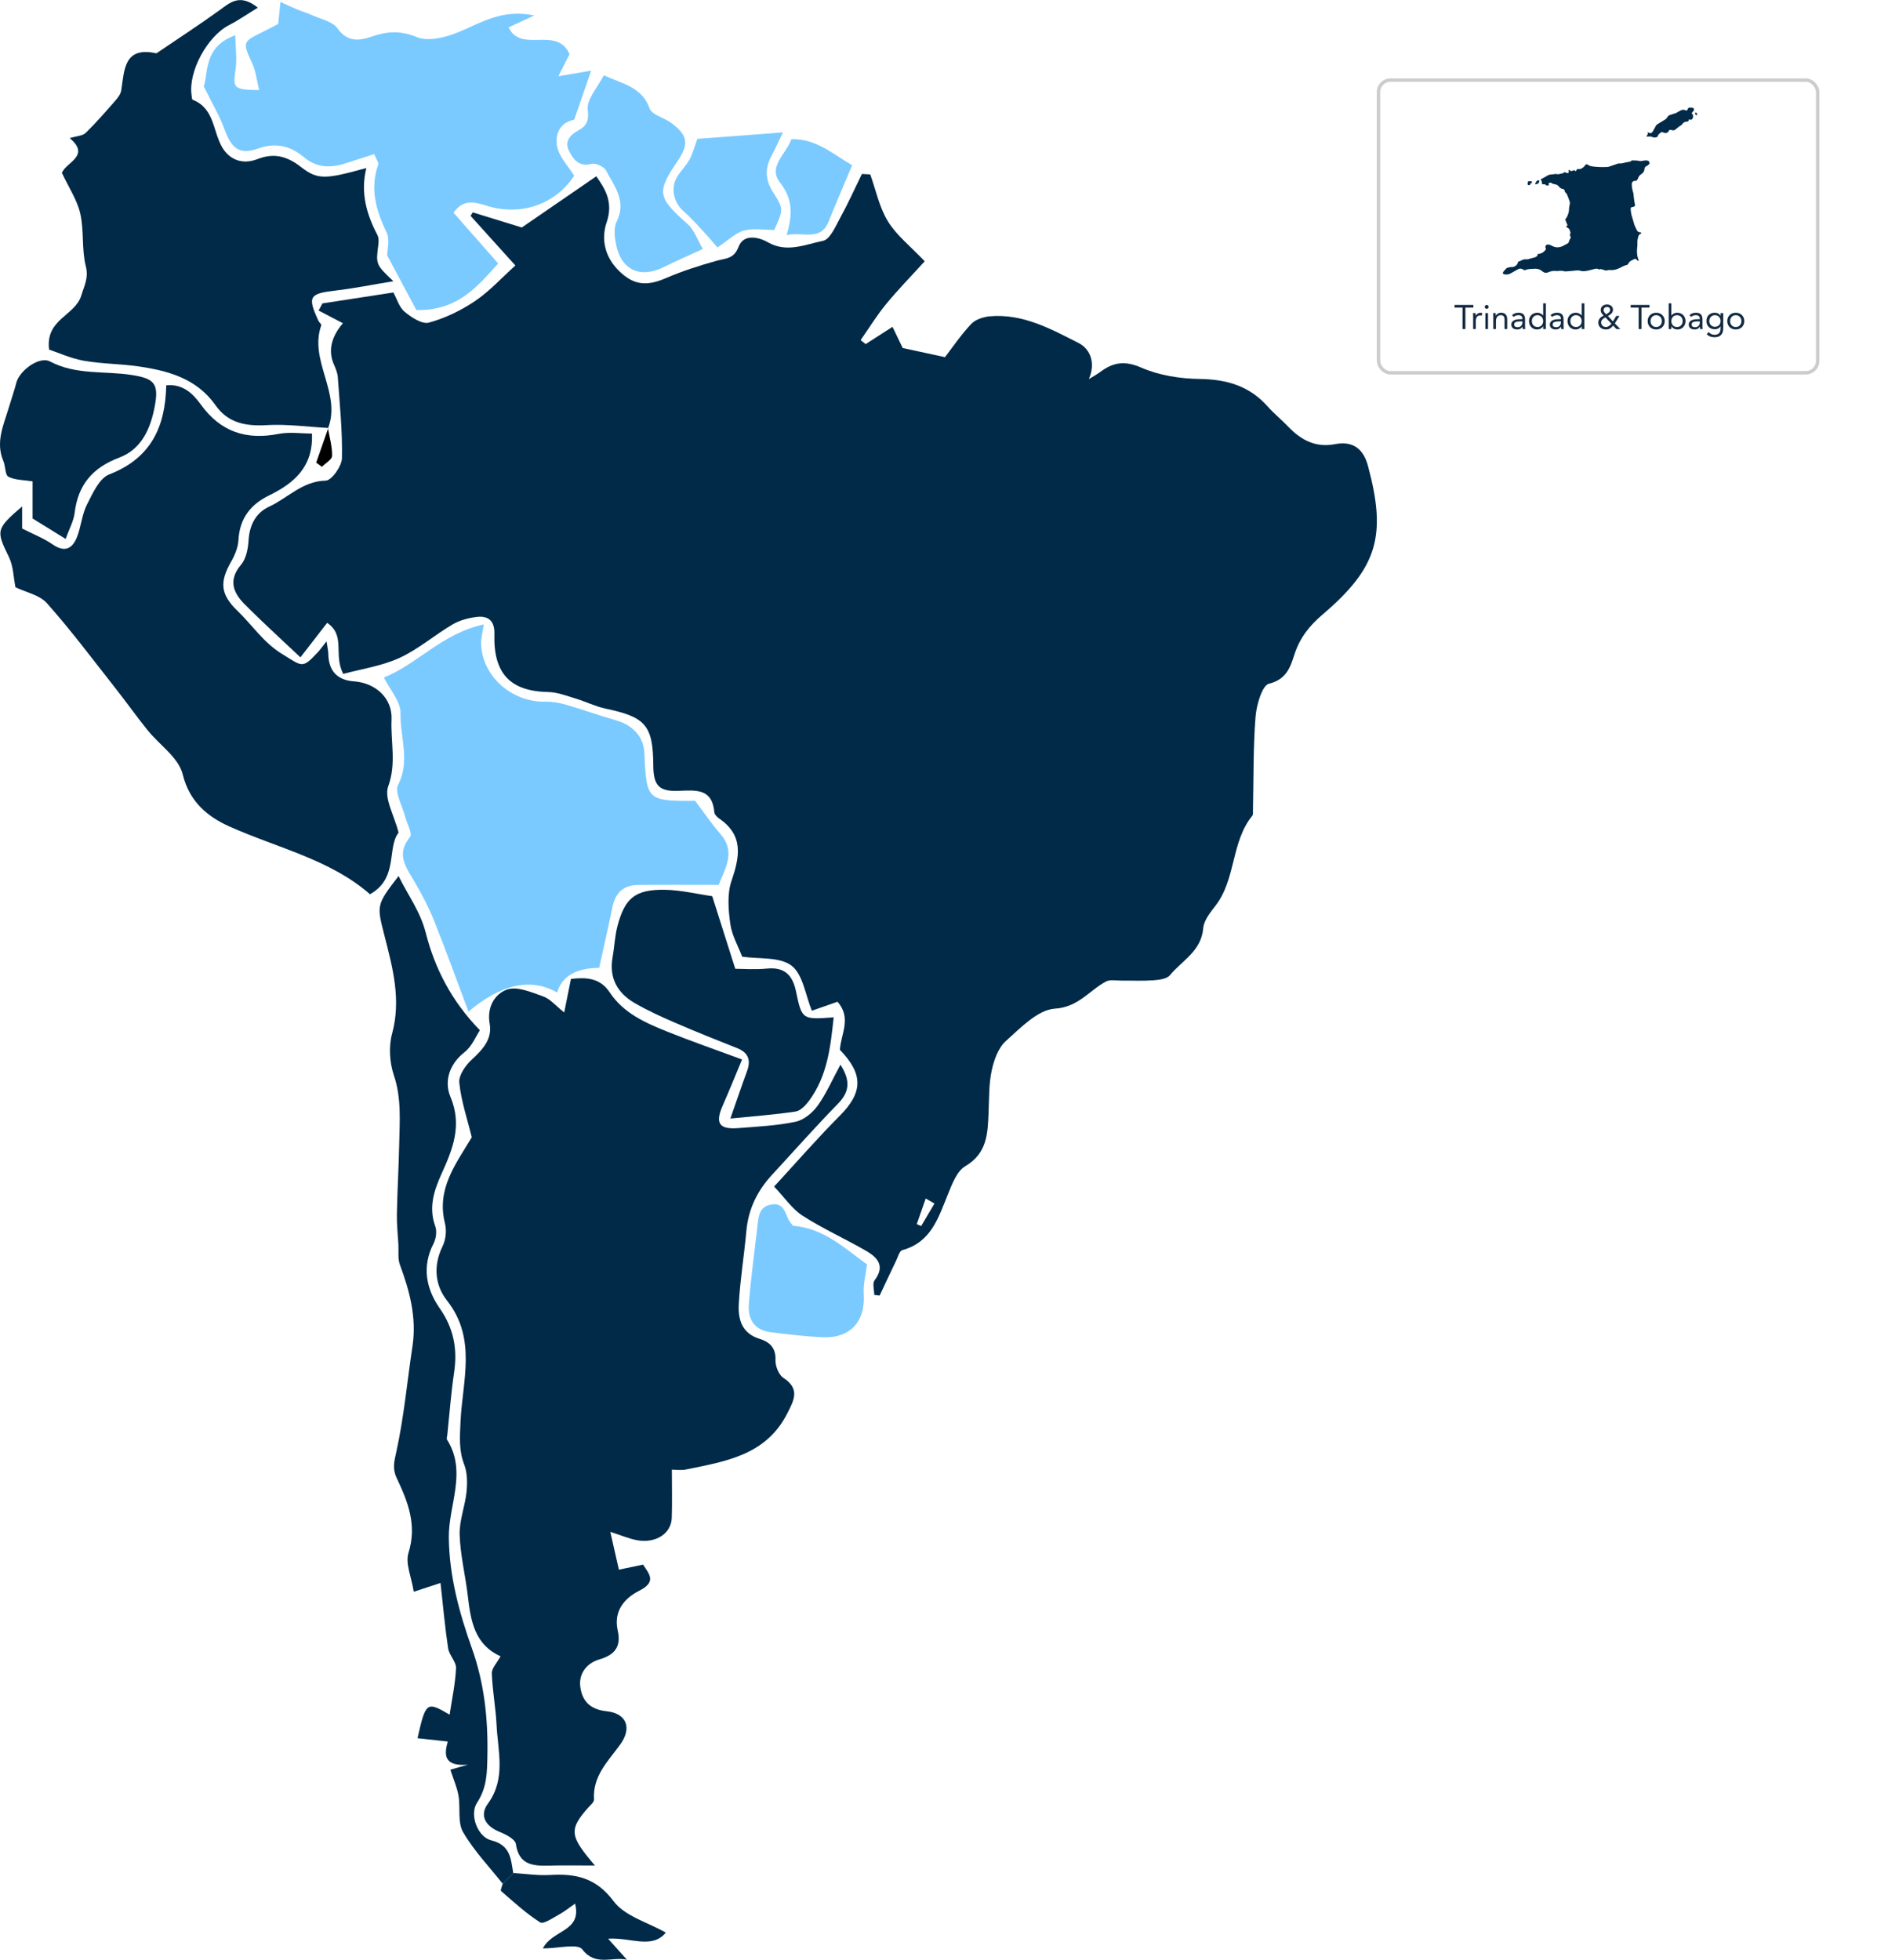 <svg width="554" height="575" viewBox="0 0 554 575" fill="none" xmlns="http://www.w3.org/2000/svg">
<g clip-path="url(#clip0_1240_6155)">
<path d="M100.711 197.719C97.749 191.97 101.513 186.529 96.006 182.737C93.538 185.927 91.147 189.01 88.155 192.864C82.386 187.407 76.894 182.444 71.696 177.188C68.334 173.796 66.976 170.097 70.755 165.658C72.221 163.931 72.776 161.049 72.93 158.629C73.192 154.082 75.028 150.475 78.992 148.64C84.468 146.097 88.726 141.164 95.59 141.01C97.302 140.964 100.279 136.787 100.341 134.459C100.51 126.536 99.677 118.582 99.122 110.659C99.03 109.426 98.52 108.178 98.011 107.022C96.233 103.024 97.101 98.96 100.618 94.829C98.32 93.627 95.914 92.378 93.492 91.114C93.862 90.42 94.248 89.711 94.618 89.018C101.482 87.969 108.331 86.906 115.426 85.811C116.445 87.646 117.123 90.143 118.743 91.484C120.733 93.133 123.879 95.199 125.854 94.659C130.605 93.349 135.294 91.099 139.397 88.324C143.685 85.426 147.249 81.465 151.228 77.889C147.017 73.218 142.544 68.27 138.086 63.337C138.302 62.998 138.502 62.644 138.718 62.305C143.253 63.707 147.804 65.095 153.11 66.744C159.82 62.135 167.193 57.064 174.968 51.73C177.405 55.199 180.089 59.16 178.006 65.249C176.31 70.228 177.513 75.422 181.6 79.445C185.904 83.7 189.729 84.054 195.39 81.603C200.219 79.507 205.293 77.904 210.368 76.486C213.037 75.746 215.351 76.008 216.739 72.37C218.158 68.671 222.354 69.395 225.362 71.106C230.899 74.266 236.313 71.707 241.496 70.659C243.609 70.228 245.229 66.282 246.648 63.707C248.916 59.576 250.844 55.26 252.911 51.037C253.728 51.083 254.546 51.129 255.363 51.176C257.029 55.815 258.017 60.871 260.562 64.971C263.107 69.102 267.194 72.278 271.344 76.655C267.441 80.956 263.554 84.918 260.037 89.187C257.292 92.517 255.024 96.232 252.541 99.777C253.034 100.178 253.512 100.578 254.006 100.964C256.489 99.361 258.973 97.773 261.888 95.892C263.014 98.236 263.971 100.209 264.881 102.104C268.768 102.952 272.454 103.738 277.283 104.787C279.38 102.074 281.91 98.328 284.964 95.06C286.183 93.75 288.497 92.995 290.378 92.81C300.081 91.931 308.364 96.509 316.524 100.656C319.887 102.367 321.584 106.482 319.501 111.23C320.643 110.521 321.846 109.873 322.91 109.087C326.674 106.282 330.067 105.742 334.88 107.854C340.109 110.135 346.248 111.106 352.002 111.183C359.961 111.291 366.625 113.234 371.978 119.261C373.844 121.372 376.081 123.16 378.024 125.195C381.788 129.126 386.045 131.407 391.753 130.313C396.905 129.311 400.051 131.607 401.409 136.694C406.885 157.056 404.309 166.475 388.174 180.224C384.318 183.507 381.51 186.96 379.891 191.831C378.703 195.423 377.685 199.307 372.379 200.586C370.342 201.08 368.692 206.845 368.414 210.328C367.705 219.454 367.859 228.656 367.658 237.827C367.658 238.336 367.72 238.999 367.458 239.338C361.211 247.014 362.707 257.851 356.722 265.65C355.18 267.67 353.251 270.013 353.066 272.325C352.526 279.045 346.85 281.82 343.271 286.136C342.361 287.246 340.063 287.492 338.366 287.616C335.297 287.847 332.196 287.677 329.111 287.708C327.569 287.724 325.764 287.323 324.545 287.97C319.594 290.575 316.524 295.477 309.521 295.939C304.523 296.263 299.51 301.535 295.207 305.373C292.97 307.361 291.674 310.938 291.011 314.02C290.147 317.997 290.255 322.19 290.085 326.29C289.823 332.44 289.761 338.313 283.252 342.151C280.784 343.6 279.38 347.377 278.162 350.367C275.354 357.258 273.241 364.487 264.757 366.784C263.955 366.999 263.508 368.71 262.999 369.774C261.348 373.211 259.729 376.664 258.109 380.117L256.536 379.917C256.536 378.452 255.934 376.556 256.644 375.616C259.852 371.346 257.415 368.88 254.052 366.938C247.928 363.408 241.434 360.495 235.511 356.687C232.457 354.73 230.267 351.415 227.151 348.132C233.521 341.227 239.722 334.074 246.401 327.369C253.204 320.541 253.42 315.207 246.448 308.009C246.725 303.431 249.965 298.699 245.754 293.905C243.239 294.783 240.895 295.616 238.226 296.541C236.344 291.993 235.635 285.905 232.257 283.315C228.77 280.664 222.678 281.419 217.772 280.679C216.615 277.612 214.749 274.421 214.286 271.03C213.716 266.899 213.345 262.275 214.641 258.452C217.094 251.3 218.251 245.072 210.985 240.124C210.384 239.708 209.674 238.968 209.612 238.321C208.98 231.184 204.09 231.847 198.984 232.032C193.293 232.247 191.75 230.367 191.704 224.648C191.611 212.81 189.483 210.375 177.636 207.893C174.674 207.261 171.883 205.843 168.952 204.964C166.283 204.163 163.568 203.084 160.838 203.037C149.747 202.806 144.719 197.627 145.074 185.989C145.182 182.243 143.361 180.625 139.999 180.995C137.546 181.272 134.924 181.951 132.811 183.199C127.52 186.313 122.769 190.475 117.247 193.018C112.079 195.392 106.202 196.24 100.726 197.719H100.711ZM274.197 353.111C273.349 352.618 272.485 352.125 271.637 351.631C270.758 354.128 269.878 356.626 269.015 359.138C269.447 359.338 269.878 359.523 270.295 359.724C271.591 357.52 272.902 355.315 274.197 353.111Z" fill="#002A48"/>
<path d="M138.456 333.751C137.114 328.279 135.309 323.022 134.769 317.627C134.554 315.469 136.621 312.541 138.472 310.845C141.665 307.901 144.487 304.849 143.685 300.363C142.821 295.446 145.212 291.577 148.791 290.328C151.753 289.296 155.964 291.13 159.403 292.348C161.424 293.057 162.998 295.03 165.558 297.049C166.298 293.365 166.885 290.483 167.533 287.215C171.975 286.691 176.078 286.876 178.901 291.145C182.958 297.28 189.344 300.07 195.761 302.66C202.625 305.419 209.612 307.839 217.741 310.845C215.752 315.608 214.008 319.97 212.111 324.255C209.767 329.542 210.954 331.438 216.692 330.976C222.307 330.529 227.984 330.267 233.46 329.111C235.866 328.602 238.411 326.506 239.907 324.425C242.422 320.941 244.165 316.887 246.617 312.371C249.409 316.779 249.517 320.109 245.892 323.824C239.259 330.606 232.966 337.727 226.518 344.71C222.199 349.381 219.577 354.776 219.006 361.188C218.358 368.325 217.186 375.415 216.785 382.552C216.538 387.007 217.587 391.184 222.909 392.818C225.654 393.651 227.721 395.346 227.552 398.999C227.475 400.757 228.493 403.362 229.866 404.256C234.894 407.523 232.935 410.899 230.961 414.784C224.729 426.976 212.867 428.78 201.298 431.138C199.833 431.431 198.259 431.184 197.149 431.184C197.149 436.025 197.272 440.68 197.118 445.335C196.964 449.959 192.398 452.903 186.891 451.886C184.654 451.47 182.495 450.529 179.086 449.435C180.011 453.535 180.767 456.834 181.6 460.533C184.238 459.978 186.351 459.531 188.696 459.054C190.717 462.044 192.583 464.186 187.539 466.73C183.343 468.857 179.95 472.603 181.261 478.398C182.264 482.838 180.675 485.474 175.908 486.846C172.422 487.847 169.692 490.822 170.294 495.031C170.911 499.285 173.348 501.582 178.022 502.075C183.729 502.676 185.642 506.838 181.924 511.925C178.284 516.903 173.872 521.127 174.304 527.971C174.35 528.742 173.224 529.651 172.546 530.406C167.471 536.125 167.363 538.252 171.913 544.11C172.684 545.096 173.502 546.052 174.566 547.331C169.661 547.331 165.25 547.239 160.853 547.362C156.149 547.485 152.246 547.023 151.367 541.011C151.166 539.609 148.436 538.206 146.601 537.466C142.513 535.817 140.6 532.718 143.145 529.219C148.529 521.821 146.092 513.882 145.706 506.067C145.459 501.011 144.487 495.986 144.318 490.93C144.271 489.435 145.829 487.878 146.878 485.936C139.289 482.545 138.117 475.578 137.284 468.333C136.59 462.321 135.078 456.356 134.877 450.329C134.739 446.152 136.466 441.928 136.898 437.689C137.16 435.038 137.145 432.078 136.204 429.658C134.6 425.481 134.939 421.643 135.124 417.219C135.649 405.335 140.014 392.803 131.191 381.612C127.597 377.049 127.072 371.315 129.895 365.581C130.821 363.685 131.083 361.003 130.574 358.968C128.013 348.826 133.674 341.627 138.394 333.735L138.456 333.751Z" fill="#002A48"/>
<path d="M91.533 127.153C91.996 136.91 86.335 141.75 79.008 145.326C73.47 148.024 70.308 152.139 69.969 158.475C69.845 160.617 68.92 162.883 67.824 164.779C64.477 170.652 64.57 174.274 69.598 179.13C73.995 183.353 77.28 188.517 82.802 191.893C88.818 195.577 88.633 196.317 93.322 191.292C93.986 190.583 94.525 189.781 95.821 188.163C96.099 190.074 96.315 190.953 96.33 191.831C96.433 196.856 98.942 199.549 103.858 199.908C110.228 200.371 115.18 204.856 114.887 211.114C114.593 217.588 116.367 223.97 113.915 230.706C112.65 234.174 115.673 239.199 116.954 244.286C113.452 248.802 117 257.666 108.562 262.367C96.947 252.178 81.46 248.818 67.315 242.483C61.176 239.739 55.592 235.392 53.618 227.192C52.43 222.29 46.738 218.529 43.221 214.136C39.889 209.974 36.804 205.627 33.504 201.45C27.025 193.218 20.732 184.802 13.775 176.987C11.615 174.552 7.605 173.781 4.535 172.301C3.949 169.388 3.918 166.105 2.622 163.438C-1.172 155.669 -1.249 155.238 6.494 148.579V155.068C9.795 156.748 12.818 157.904 15.41 159.708C19.004 162.205 21.256 160.987 22.613 157.519C23.817 154.436 24.048 150.922 25.529 148.008C27.195 144.74 29.138 140.317 32.053 139.191C44.209 134.475 48.528 125.365 48.774 113.064C53.602 112.54 56.626 115.499 58.909 118.659C64.739 126.752 72.267 129.172 81.831 127.291C84.977 126.675 88.355 127.199 91.564 127.199L91.533 127.153Z" fill="#002A48"/>
<path d="M96.345 125.565C90.283 125.241 84.206 124.378 78.175 124.733C72.051 125.087 66.899 124.085 63.258 118.921C57.721 111.045 49.391 108.779 40.63 107.499C35.308 106.729 29.848 106.775 24.572 105.835C20.747 105.156 17.106 103.461 14.407 102.567C13.266 93.58 22.058 92.686 23.863 86.675C24.726 83.792 26.053 81.557 25.174 78.104C23.924 73.141 24.696 67.669 23.554 62.659C22.644 58.667 20.176 55.014 18.171 50.744C19.189 47.676 26.763 45.781 20.454 40.524C22.459 39.908 24.217 39.877 25.128 38.998C28.182 36.039 30.989 32.786 33.796 29.58C34.583 28.686 35.431 27.592 35.586 26.482C36.496 20.393 36.419 13.549 45.89 15.646C52.075 11.453 58.338 7.383 64.385 3.021C67.531 0.755 70.323 -2.004 75.66 2.25C72.39 4.239 69.891 5.996 67.207 7.368C60.868 10.62 55.237 20.933 56.209 27.854C56.286 28.347 56.286 29.179 56.564 29.287C62.796 31.738 62.456 38.166 65.001 42.867C67.207 46.952 71.187 48.386 75.568 46.675C80.457 44.763 84.267 45.858 88.324 49.002C93.291 52.856 95.512 52.594 107.498 49.295C105.724 56.493 107.544 62.86 110.737 68.948C111.154 69.734 111.138 70.86 111.015 71.8C110.274 77.58 110.243 77.58 115.426 82.513C109.102 83.546 103.827 84.624 98.505 85.241C90.731 86.135 90.144 87.014 93.461 94.166C93.677 94.628 94.371 95.137 94.278 95.415C90.561 105.804 100.263 115.299 96.253 125.673L96.361 125.58L96.345 125.565Z" fill="#002A48"/>
<path d="M163.46 291.192C155.768 286.804 147.105 288.674 137.469 296.802C134.029 287.646 130.882 278.876 127.412 270.228C125.823 266.251 123.802 262.398 121.627 258.683C119.159 254.459 116.121 250.683 120.301 245.581C121.103 244.61 119.391 241.604 118.866 239.538C118.08 236.409 115.704 232.448 116.815 230.274C120.47 223.153 117.339 216.17 117.524 209.218C117.601 205.904 114.501 202.498 112.65 198.767C122.306 194.991 129.756 185.804 141.973 183.199C141.603 185.65 141.125 187.222 141.171 188.779C141.418 198.382 150.118 206.105 160.128 205.873C162.118 205.827 164.185 206.213 166.098 206.767C170.988 208.186 175.785 209.927 180.69 211.315C185.688 212.717 188.866 216.17 189.082 220.902C189.683 234.837 189.914 235.053 203.982 234.96C206.543 238.351 208.764 241.665 211.371 244.656C215.968 249.912 212.867 254.583 210.877 259.623C202.779 259.623 194.943 259.561 187.107 259.654C182.911 259.7 180.551 262.012 179.718 266.097C178.484 272.062 177.127 277.997 175.816 283.962C168.967 284.034 164.854 286.454 163.476 291.222L163.46 291.192Z" fill="#7ACAFF"/>
<path d="M69.043 10.358C69.105 14.058 69.567 17.202 69.135 20.224C68.302 25.958 68.426 26.297 76.046 26.436C75.352 23.645 75.09 20.979 74.041 18.667C71.125 12.27 71.002 12.347 77.542 9.141C79.146 8.355 80.72 7.507 81.63 7.029C81.892 4.516 82.093 2.543 82.293 0.57C83.867 1.279 85.424 2.035 87.013 2.697C88.556 3.345 90.175 3.807 91.703 4.501C94.217 5.657 97.564 6.289 98.983 8.277C101.929 12.393 105.307 12.023 109.087 10.728C113.575 9.187 117.478 8.894 122.321 10.898C125.684 12.285 130.836 10.96 134.6 9.403C141.186 6.69 147.233 2.574 156.797 4.532C153.264 6.166 151.244 7.106 149.238 8.031C152.925 15.8 163.383 7.43 167.131 15.892C166.237 17.649 165.219 19.653 163.846 22.366C167.409 21.765 170.51 21.241 173.471 20.732C171.821 25.48 170.263 29.981 168.705 34.482C168.628 34.713 168.551 35.114 168.396 35.145C163.969 36.054 162.828 39.754 163.491 43.052C164.093 46.058 166.684 48.648 168.489 51.561C162.997 59.9 152.863 63.615 142.497 60.27C138.657 59.037 135.726 58.698 133.073 62.397C137.592 67.53 141.88 72.401 146.184 77.303C140.261 83.792 134.523 91.222 122.167 90.96C119.992 86.89 116.938 81.187 113.606 74.929C113.606 73.31 114.47 70.289 113.452 68.193C110.305 61.719 108.5 55.337 110.984 48.247C111.169 47.707 110.475 46.875 109.796 45.21C107.004 46.104 104.212 46.998 101.42 47.908C97.024 49.341 92.936 49.279 89.142 46.089C85.162 42.759 80.874 41.727 75.568 43.623C70.231 45.518 67.871 43.484 65.881 37.965C64.508 34.143 62.379 30.597 59.788 25.326C61.191 21.565 59.541 13.796 69.028 10.343L69.043 10.358Z" fill="#7ACAFF"/>
<path d="M147.495 552.665C143.546 547.671 139.042 542.985 135.88 537.528C134.23 534.661 135.155 530.406 134.538 526.83C134.122 524.41 133.073 522.083 132.147 519.216C133.042 518.954 134.415 518.568 137.284 517.751C130.589 518.275 130.111 515.239 131.407 510.954C128.291 510.615 125.391 510.291 122.506 509.983C124.944 499.285 125.19 499.115 131.931 503.077C132.594 498.684 133.597 494.09 133.813 489.466C133.906 487.555 131.808 485.643 131.499 483.624C130.558 477.428 130.018 471.185 129.263 464.433C126.841 465.235 124.82 465.898 121.411 467.007C120.748 462.738 118.882 458.715 119.869 455.585C122.429 447.416 119.668 440.541 116.383 433.605C115.087 430.861 115.673 428.811 116.306 425.897C118.542 415.709 119.483 405.242 121.041 394.899C122.29 386.545 120.208 378.776 117.339 371.053C116.676 369.281 117.015 367.138 116.907 365.165C116.737 362.19 116.398 359.215 116.46 356.256C116.583 349.396 117 342.537 117.138 335.678C117.277 328.895 117.833 322.19 115.565 315.454C114.316 311.724 114.023 307.069 115.041 303.307C117.771 293.319 115.241 283.993 112.835 274.591C110.521 265.527 110.382 265.573 116.953 257.018C119.761 262.783 123.309 267.315 124.959 273.789C127.55 283.932 132.394 293.643 140.816 302.259C139.69 303.939 138.502 306.991 136.297 308.718C131.7 312.309 130.327 317.427 132.163 321.774C135.695 330.144 132.857 337.111 129.617 344.279C127.334 349.319 125.699 354.236 127.736 359.847C128.26 361.296 127.936 363.47 127.196 364.903C123.71 371.67 125.098 378.221 129.016 383.832C133.181 389.782 134.26 395.824 133.242 402.73C132.348 408.757 131.9 414.845 131.268 420.903C131.222 421.412 130.975 422.075 131.191 422.414C137.145 431.878 131.561 441.62 131.7 451.192C131.854 462.553 134.754 473.142 138.471 483.609C142.066 493.72 143.207 503.986 143.022 514.746C142.929 519.971 142.96 524.364 139.968 528.927C137.716 532.364 140.076 538.931 144.163 539.948C149.886 541.382 149.871 545.451 150.611 549.566C149.562 550.615 148.513 551.647 147.464 552.696L147.495 552.665Z" fill="#002A48"/>
<path d="M215.721 284.24C218.05 284.24 221.582 284.517 225.038 284.178C230.22 283.654 232.58 286.12 233.568 290.853C235.311 299.176 235.372 299.161 244.627 298.483C243.702 307.176 242.776 315.685 237.424 322.93C236.421 324.286 234.894 325.905 233.429 326.121C227.197 327.061 220.904 327.508 214.317 328.171C216.029 323.284 217.556 318.737 219.207 314.252C220.395 311.015 219.592 308.826 216.291 307.515C210.337 305.157 204.383 302.783 198.491 300.24C194.341 298.452 190.208 296.587 186.305 294.336C181.215 291.408 178.67 286.984 179.749 280.88C180.289 277.858 180.397 274.729 181.168 271.77C183.328 263.492 186.367 260.949 194.989 261.057C199.756 261.118 204.507 262.305 208.995 262.937C211.217 269.966 213.16 276.07 215.752 284.24H215.721Z" fill="#002A48"/>
<path d="M19.235 158.105C15.656 155.885 12.911 154.189 9.564 152.124V141.226C6.988 140.81 4.442 140.887 2.468 139.869C1.465 139.345 1.635 136.787 0.987 135.276C-1.388 129.681 1.08 124.64 2.622 119.476C3.332 117.087 4.165 114.713 4.797 112.293C5.723 108.686 11.569 104.401 14.669 106.051C22.336 110.104 30.696 108.763 38.702 110.027C45.227 111.045 46.661 112.509 45.427 119.122C44.209 125.642 41.617 131.762 35.031 134.243C27.195 137.187 22.891 142.212 21.904 150.475C21.611 152.895 20.299 155.191 19.266 158.12L19.235 158.105Z" fill="#002A48"/>
<path d="M206.234 73.048C201.653 75.16 198.167 76.671 194.758 78.366C187.878 81.788 182.248 79.245 180.767 71.707C180.335 69.534 180.042 66.805 180.952 64.971C183.929 58.99 180.258 54.628 177.836 50.035C177.235 48.894 174.798 47.753 173.595 48.077C169.846 49.079 168.196 46.69 166.977 44.285C165.604 41.588 167.131 39.661 169.754 38.227C172.006 37.01 172.885 35.53 172.468 32.169C172.098 29.164 175.338 25.711 177.158 22.104C182.834 24.647 188.326 25.495 190.624 31.83C191.287 33.68 194.712 34.466 196.732 35.915C201.869 39.63 202.285 42.158 198.753 47.368C192.598 56.432 192.984 57.973 201.761 65.727C203.72 67.453 204.63 70.335 206.234 73.048Z" fill="#7ACAFF"/>
<path d="M232.719 359.631C241.758 360.356 247.851 366.244 254.407 370.976C254.021 374.121 253.25 376.864 253.435 379.547C254.006 387.793 249.456 392.787 241.064 392.34C236.051 392.078 231.038 391.477 226.056 390.845C221.351 390.259 219.407 387.007 219.731 382.722C220.317 375.092 221.351 367.508 222.246 359.909C222.57 357.134 222.6 354.036 226.318 353.388C230.406 352.679 230.313 356.518 231.855 358.598C232.149 358.999 232.488 359.354 232.735 359.647L232.719 359.631Z" fill="#7ACAFF"/>
<path d="M229.742 38.844C228.123 42.173 227.32 43.992 226.379 45.734C224.374 49.449 224.559 52.871 226.888 56.493C230.02 61.38 229.866 61.488 227.197 67.468C224.205 67.468 221.073 66.898 218.297 67.638C215.86 68.285 213.823 70.412 210.507 72.617C209.905 71.923 208.594 70.305 207.175 68.763C205.046 66.466 202.98 64.062 200.619 62.012C197.642 59.438 196.655 55.075 198.784 51.73C199.864 50.035 201.36 48.57 202.316 46.813C203.273 45.056 203.782 43.052 204.63 40.74C212.435 40.154 220.271 39.569 229.742 38.844Z" fill="#7ACAFF"/>
<path d="M147.495 552.665C148.544 551.617 149.593 550.584 150.642 549.536C154.236 549.751 157.846 550.322 161.409 550.106C168.952 549.659 174.906 550.908 180.058 557.813C183.328 562.191 190.069 563.994 195.375 567.015C191.303 571.963 185.086 568.372 178.438 568.804C180.783 571.439 182.356 573.197 183.945 574.954C179.503 574.014 174.705 576.989 170.864 571.933C169.507 570.145 163.831 571.655 159.296 571.655C162.103 566.091 170.803 566.83 168.751 558.507C167.348 559.478 165.759 560.773 163.985 561.744C162.196 562.73 159.465 564.626 158.493 564.01C154.375 561.389 150.735 558.029 147.033 554.823C146.77 554.592 147.326 553.42 147.495 552.68V552.665Z" fill="#002A48"/>
<path d="M230.822 68.964C232.642 62.798 232.596 58.297 228.894 53.58C225.223 48.894 230.637 45.272 232.226 40.832C239.522 40.663 244.458 45.256 250.042 48.478C247.62 54.274 245.306 59.592 243.162 64.956C240.787 70.875 235.866 67.962 230.822 68.948V68.964Z" fill="#7ACAFF"/>
<path d="M96.237 125.657C96.7 128.355 97.502 131.068 97.441 133.75C97.425 134.829 95.513 135.877 94.464 136.956C93.908 136.555 93.338 136.139 92.782 135.738C93.97 132.347 95.158 128.956 96.33 125.565L96.222 125.657H96.237Z" fill="black"/>
</g>
<g filter="url(#filter0_d_1240_6155)">
<rect x="404" y="19" width="129.864" height="86.874" rx="4" fill="white"/>
<rect x="404.5" y="19.5" width="128.864" height="85.874" rx="3.5" stroke="black" stroke-opacity="0.2"/>
</g>
<path d="M432.332 90.248H429.992V96.548H429.152V90.248H426.812V89.468H432.332V90.248ZM432.266 92.978C432.266 92.765 432.26 92.565 432.246 92.378C432.233 92.192 432.226 92.022 432.226 91.868H432.966C432.966 91.995 432.97 92.122 432.976 92.248C432.983 92.375 432.986 92.505 432.986 92.638H433.006C433.06 92.525 433.133 92.415 433.226 92.308C433.326 92.202 433.443 92.108 433.576 92.028C433.71 91.942 433.86 91.875 434.026 91.828C434.193 91.775 434.373 91.748 434.566 91.748C434.62 91.748 434.673 91.752 434.726 91.758C434.78 91.765 434.833 91.778 434.886 91.798L434.836 92.588C434.703 92.548 434.563 92.528 434.416 92.528C433.936 92.528 433.586 92.685 433.366 92.998C433.153 93.305 433.046 93.728 433.046 94.268V96.548H432.266V92.978ZM435.852 91.868H436.632V96.548H435.852V91.868ZM435.672 90.038C435.672 89.885 435.725 89.752 435.832 89.638C435.945 89.525 436.082 89.468 436.242 89.468C436.402 89.468 436.535 89.525 436.642 89.638C436.755 89.752 436.812 89.885 436.812 90.038C436.812 90.205 436.759 90.342 436.652 90.448C436.545 90.555 436.409 90.608 436.242 90.608C436.075 90.608 435.939 90.555 435.832 90.448C435.725 90.342 435.672 90.205 435.672 90.038ZM438.184 92.978C438.184 92.765 438.178 92.565 438.164 92.378C438.151 92.192 438.144 92.022 438.144 91.868H438.884C438.884 91.995 438.888 92.122 438.894 92.248C438.901 92.375 438.904 92.505 438.904 92.638H438.924C438.978 92.525 439.051 92.415 439.144 92.308C439.244 92.202 439.361 92.108 439.494 92.028C439.628 91.942 439.778 91.875 439.944 91.828C440.111 91.775 440.291 91.748 440.484 91.748C440.791 91.748 441.054 91.795 441.274 91.888C441.501 91.982 441.688 92.112 441.834 92.278C441.981 92.445 442.088 92.648 442.154 92.888C442.228 93.122 442.264 93.378 442.264 93.658V96.548H441.484V93.738C441.484 93.345 441.398 93.035 441.224 92.808C441.051 92.582 440.781 92.468 440.414 92.468C440.161 92.468 439.941 92.512 439.754 92.598C439.574 92.685 439.424 92.808 439.304 92.968C439.191 93.128 439.104 93.318 439.044 93.538C438.991 93.758 438.964 94.002 438.964 94.268V96.548H438.184V92.978ZM443.681 92.468C443.921 92.222 444.204 92.042 444.531 91.928C444.864 91.808 445.201 91.748 445.541 91.748C446.234 91.748 446.734 91.912 447.041 92.238C447.348 92.565 447.501 93.062 447.501 93.728V95.738C447.501 95.872 447.508 96.012 447.521 96.158C447.534 96.298 447.551 96.428 447.571 96.548H446.821C446.794 96.442 446.778 96.325 446.771 96.198C446.771 96.065 446.771 95.948 446.771 95.848H446.751C446.598 96.088 446.391 96.285 446.131 96.438C445.878 96.592 445.571 96.668 445.211 96.668C444.971 96.668 444.744 96.638 444.531 96.578C444.324 96.518 444.141 96.432 443.981 96.318C443.828 96.198 443.704 96.052 443.611 95.878C443.518 95.705 443.471 95.505 443.471 95.278C443.471 94.892 443.571 94.588 443.771 94.368C443.971 94.148 444.218 93.985 444.511 93.878C444.811 93.772 445.131 93.705 445.471 93.678C445.818 93.652 446.134 93.638 446.421 93.638H446.721V93.498C446.721 93.158 446.618 92.902 446.411 92.728C446.211 92.555 445.928 92.468 445.561 92.468C445.308 92.468 445.058 92.512 444.811 92.598C444.571 92.678 444.358 92.805 444.171 92.978L443.681 92.468ZM445.941 94.298C445.441 94.298 445.044 94.368 444.751 94.508C444.458 94.648 444.311 94.878 444.311 95.198C444.311 95.492 444.408 95.702 444.601 95.828C444.801 95.948 445.048 96.008 445.341 96.008C445.568 96.008 445.764 95.972 445.931 95.898C446.104 95.818 446.248 95.715 446.361 95.588C446.474 95.462 446.561 95.315 446.621 95.148C446.681 94.975 446.714 94.792 446.721 94.598V94.298H445.941ZM452.817 95.718H452.797C452.65 95.985 452.417 96.212 452.097 96.398C451.783 96.578 451.417 96.668 450.997 96.668C450.67 96.668 450.363 96.608 450.077 96.488C449.79 96.362 449.54 96.188 449.327 95.968C449.12 95.748 448.957 95.488 448.837 95.188C448.717 94.888 448.657 94.562 448.657 94.208C448.657 93.855 448.717 93.528 448.837 93.228C448.957 92.928 449.123 92.668 449.337 92.448C449.55 92.228 449.807 92.058 450.107 91.938C450.413 91.812 450.75 91.748 451.117 91.748C451.457 91.748 451.767 91.818 452.047 91.958C452.333 92.098 452.583 92.295 452.797 92.548H452.817V88.988H453.597V96.548H452.817V95.718ZM452.817 94.208C452.817 93.962 452.777 93.735 452.697 93.528C452.623 93.315 452.513 93.132 452.367 92.978C452.22 92.818 452.043 92.695 451.837 92.608C451.637 92.515 451.41 92.468 451.157 92.468C450.903 92.468 450.673 92.515 450.467 92.608C450.267 92.695 450.093 92.818 449.947 92.978C449.8 93.132 449.687 93.315 449.607 93.528C449.533 93.735 449.497 93.962 449.497 94.208C449.497 94.455 449.533 94.685 449.607 94.898C449.687 95.105 449.8 95.288 449.947 95.448C450.093 95.602 450.267 95.725 450.467 95.818C450.673 95.905 450.903 95.948 451.157 95.948C451.41 95.948 451.637 95.905 451.837 95.818C452.043 95.725 452.22 95.602 452.367 95.448C452.513 95.288 452.623 95.105 452.697 94.898C452.777 94.685 452.817 94.455 452.817 94.208ZM454.98 92.468C455.22 92.222 455.503 92.042 455.83 91.928C456.163 91.808 456.5 91.748 456.84 91.748C457.533 91.748 458.033 91.912 458.34 92.238C458.646 92.565 458.8 93.062 458.8 93.728V95.738C458.8 95.872 458.806 96.012 458.82 96.158C458.833 96.298 458.85 96.428 458.87 96.548H458.12C458.093 96.442 458.076 96.325 458.07 96.198C458.07 96.065 458.07 95.948 458.07 95.848H458.05C457.896 96.088 457.69 96.285 457.43 96.438C457.176 96.592 456.87 96.668 456.51 96.668C456.27 96.668 456.043 96.638 455.83 96.578C455.623 96.518 455.44 96.432 455.28 96.318C455.126 96.198 455.003 96.052 454.91 95.878C454.816 95.705 454.77 95.505 454.77 95.278C454.77 94.892 454.87 94.588 455.07 94.368C455.27 94.148 455.516 93.985 455.81 93.878C456.11 93.772 456.43 93.705 456.77 93.678C457.116 93.652 457.433 93.638 457.72 93.638H458.02V93.498C458.02 93.158 457.916 92.902 457.71 92.728C457.51 92.555 457.226 92.468 456.86 92.468C456.606 92.468 456.356 92.512 456.11 92.598C455.87 92.678 455.656 92.805 455.47 92.978L454.98 92.468ZM457.24 94.298C456.74 94.298 456.343 94.368 456.05 94.508C455.756 94.648 455.61 94.878 455.61 95.198C455.61 95.492 455.706 95.702 455.9 95.828C456.1 95.948 456.346 96.008 456.64 96.008C456.866 96.008 457.063 95.972 457.23 95.898C457.403 95.818 457.546 95.715 457.66 95.588C457.773 95.462 457.86 95.315 457.92 95.148C457.98 94.975 458.013 94.792 458.02 94.598V94.298H457.24ZM464.115 95.718H464.095C463.949 95.985 463.715 96.212 463.395 96.398C463.082 96.578 462.715 96.668 462.295 96.668C461.969 96.668 461.662 96.608 461.375 96.488C461.089 96.362 460.839 96.188 460.625 95.968C460.419 95.748 460.255 95.488 460.135 95.188C460.015 94.888 459.955 94.562 459.955 94.208C459.955 93.855 460.015 93.528 460.135 93.228C460.255 92.928 460.422 92.668 460.635 92.448C460.849 92.228 461.105 92.058 461.405 91.938C461.712 91.812 462.049 91.748 462.415 91.748C462.755 91.748 463.065 91.818 463.345 91.958C463.632 92.098 463.882 92.295 464.095 92.548H464.115V88.988H464.895V96.548H464.115V95.718ZM464.115 94.208C464.115 93.962 464.075 93.735 463.995 93.528C463.922 93.315 463.812 93.132 463.665 92.978C463.519 92.818 463.342 92.695 463.135 92.608C462.935 92.515 462.709 92.468 462.455 92.468C462.202 92.468 461.972 92.515 461.765 92.608C461.565 92.695 461.392 92.818 461.245 92.978C461.099 93.132 460.985 93.315 460.905 93.528C460.832 93.735 460.795 93.962 460.795 94.208C460.795 94.455 460.832 94.685 460.905 94.898C460.985 95.105 461.099 95.288 461.245 95.448C461.392 95.602 461.565 95.725 461.765 95.818C461.972 95.905 462.202 95.948 462.455 95.948C462.709 95.948 462.935 95.905 463.135 95.818C463.342 95.725 463.519 95.602 463.665 95.448C463.812 95.288 463.922 95.105 463.995 94.898C464.075 94.685 464.115 94.455 464.115 94.208ZM473.352 95.528C473.065 95.888 472.759 96.168 472.432 96.368C472.105 96.568 471.705 96.668 471.232 96.668C470.932 96.668 470.645 96.625 470.372 96.538C470.099 96.445 469.859 96.312 469.652 96.138C469.452 95.965 469.289 95.755 469.162 95.508C469.042 95.255 468.982 94.968 468.982 94.648C468.982 94.402 469.022 94.175 469.102 93.968C469.189 93.755 469.302 93.565 469.442 93.398C469.589 93.225 469.755 93.075 469.942 92.948C470.135 92.815 470.339 92.698 470.552 92.598C470.319 92.365 470.119 92.118 469.952 91.858C469.785 91.598 469.702 91.298 469.702 90.958C469.702 90.698 469.752 90.468 469.852 90.268C469.952 90.062 470.085 89.892 470.252 89.758C470.419 89.618 470.612 89.515 470.832 89.448C471.052 89.375 471.285 89.338 471.532 89.338C471.772 89.338 471.999 89.372 472.212 89.438C472.425 89.505 472.612 89.605 472.772 89.738C472.939 89.865 473.069 90.028 473.162 90.228C473.255 90.422 473.302 90.648 473.302 90.908C473.302 91.128 473.255 91.332 473.162 91.518C473.075 91.698 472.959 91.862 472.812 92.008C472.672 92.148 472.512 92.278 472.332 92.398C472.159 92.512 471.982 92.615 471.802 92.708L473.302 94.298L474.252 92.708H475.202L473.842 94.888L475.462 96.548H474.312L473.352 95.528ZM471.282 92.198C471.415 92.125 471.552 92.048 471.692 91.968C471.832 91.888 471.959 91.798 472.072 91.698C472.185 91.598 472.279 91.482 472.352 91.348C472.425 91.215 472.462 91.062 472.462 90.888C472.462 90.628 472.372 90.425 472.192 90.278C472.019 90.132 471.809 90.058 471.562 90.058C471.282 90.058 471.042 90.145 470.842 90.318C470.642 90.485 470.542 90.715 470.542 91.008C470.542 91.202 470.592 91.375 470.692 91.528C470.799 91.675 470.912 91.812 471.032 91.938L471.282 92.198ZM471.072 93.108C470.919 93.188 470.769 93.278 470.622 93.378C470.475 93.472 470.342 93.578 470.222 93.698C470.102 93.818 470.005 93.955 469.932 94.108C469.859 94.262 469.822 94.432 469.822 94.618C469.822 94.812 469.859 94.988 469.932 95.148C470.005 95.308 470.105 95.448 470.232 95.568C470.359 95.688 470.505 95.782 470.672 95.848C470.839 95.915 471.015 95.948 471.202 95.948C471.382 95.948 471.549 95.922 471.702 95.868C471.855 95.815 471.995 95.745 472.122 95.658C472.255 95.565 472.379 95.462 472.492 95.348C472.612 95.228 472.729 95.102 472.842 94.968L471.072 93.108ZM484.012 90.248H481.672V96.548H480.832V90.248H478.492V89.468H484.012V90.248ZM483.481 94.208C483.481 93.842 483.544 93.508 483.671 93.208C483.797 92.908 483.971 92.652 484.191 92.438C484.411 92.218 484.674 92.048 484.981 91.928C485.287 91.808 485.621 91.748 485.981 91.748C486.341 91.748 486.674 91.808 486.981 91.928C487.287 92.048 487.551 92.218 487.771 92.438C487.991 92.652 488.164 92.908 488.291 93.208C488.417 93.508 488.481 93.842 488.481 94.208C488.481 94.575 488.417 94.908 488.291 95.208C488.164 95.508 487.991 95.768 487.771 95.988C487.551 96.202 487.287 96.368 486.981 96.488C486.674 96.608 486.341 96.668 485.981 96.668C485.621 96.668 485.287 96.608 484.981 96.488C484.674 96.368 484.411 96.202 484.191 95.988C483.971 95.768 483.797 95.508 483.671 95.208C483.544 94.908 483.481 94.575 483.481 94.208ZM484.321 94.208C484.321 94.455 484.357 94.685 484.431 94.898C484.511 95.105 484.624 95.288 484.771 95.448C484.917 95.602 485.091 95.725 485.291 95.818C485.497 95.905 485.727 95.948 485.981 95.948C486.234 95.948 486.461 95.905 486.661 95.818C486.867 95.725 487.044 95.602 487.191 95.448C487.337 95.288 487.447 95.105 487.521 94.898C487.601 94.685 487.641 94.455 487.641 94.208C487.641 93.962 487.601 93.735 487.521 93.528C487.447 93.315 487.337 93.132 487.191 92.978C487.044 92.818 486.867 92.695 486.661 92.608C486.461 92.515 486.234 92.468 485.981 92.468C485.727 92.468 485.497 92.515 485.291 92.608C485.091 92.695 484.917 92.818 484.771 92.978C484.624 93.132 484.511 93.315 484.431 93.528C484.357 93.735 484.321 93.962 484.321 94.208ZM489.648 88.988H490.428V92.548H490.448C490.662 92.295 490.908 92.098 491.188 91.958C491.475 91.818 491.788 91.748 492.128 91.748C492.495 91.748 492.828 91.812 493.128 91.938C493.435 92.058 493.695 92.228 493.908 92.448C494.122 92.668 494.288 92.928 494.408 93.228C494.528 93.528 494.588 93.855 494.588 94.208C494.588 94.562 494.528 94.888 494.408 95.188C494.288 95.488 494.122 95.748 493.908 95.968C493.702 96.188 493.455 96.362 493.168 96.488C492.882 96.608 492.575 96.668 492.248 96.668C491.828 96.668 491.458 96.578 491.138 96.398C490.825 96.212 490.595 95.985 490.448 95.718H490.428V96.548H489.648V88.988ZM490.428 94.208C490.428 94.455 490.465 94.685 490.538 94.898C490.618 95.105 490.732 95.288 490.878 95.448C491.025 95.602 491.198 95.725 491.398 95.818C491.605 95.905 491.835 95.948 492.088 95.948C492.342 95.948 492.568 95.905 492.768 95.818C492.975 95.725 493.152 95.602 493.298 95.448C493.445 95.288 493.555 95.105 493.628 94.898C493.708 94.685 493.748 94.455 493.748 94.208C493.748 93.962 493.708 93.735 493.628 93.528C493.555 93.315 493.445 93.132 493.298 92.978C493.152 92.818 492.975 92.695 492.768 92.608C492.568 92.515 492.342 92.468 492.088 92.468C491.835 92.468 491.605 92.515 491.398 92.608C491.198 92.695 491.025 92.818 490.878 92.978C490.732 93.132 490.618 93.315 490.538 93.528C490.465 93.735 490.428 93.962 490.428 94.208ZM495.742 92.468C495.982 92.222 496.265 92.042 496.592 91.928C496.925 91.808 497.262 91.748 497.602 91.748C498.295 91.748 498.795 91.912 499.102 92.238C499.408 92.565 499.562 93.062 499.562 93.728V95.738C499.562 95.872 499.568 96.012 499.582 96.158C499.595 96.298 499.612 96.428 499.632 96.548H498.882C498.855 96.442 498.838 96.325 498.832 96.198C498.832 96.065 498.832 95.948 498.832 95.848H498.812C498.658 96.088 498.452 96.285 498.192 96.438C497.938 96.592 497.632 96.668 497.272 96.668C497.032 96.668 496.805 96.638 496.592 96.578C496.385 96.518 496.202 96.432 496.042 96.318C495.888 96.198 495.765 96.052 495.672 95.878C495.578 95.705 495.532 95.505 495.532 95.278C495.532 94.892 495.632 94.588 495.832 94.368C496.032 94.148 496.278 93.985 496.572 93.878C496.872 93.772 497.192 93.705 497.532 93.678C497.878 93.652 498.195 93.638 498.482 93.638H498.782V93.498C498.782 93.158 498.678 92.902 498.472 92.728C498.272 92.555 497.988 92.468 497.622 92.468C497.368 92.468 497.118 92.512 496.872 92.598C496.632 92.678 496.418 92.805 496.232 92.978L495.742 92.468ZM498.002 94.298C497.502 94.298 497.105 94.368 496.812 94.508C496.518 94.648 496.372 94.878 496.372 95.198C496.372 95.492 496.468 95.702 496.662 95.828C496.862 95.948 497.108 96.008 497.402 96.008C497.628 96.008 497.825 95.972 497.992 95.898C498.165 95.818 498.308 95.715 498.422 95.588C498.535 95.462 498.622 95.315 498.682 95.148C498.742 94.975 498.775 94.792 498.782 94.598V94.298H498.002ZM505.657 96.338C505.657 97.192 505.437 97.838 504.997 98.278C504.564 98.725 503.934 98.948 503.107 98.948C502.647 98.948 502.23 98.882 501.857 98.748C501.49 98.615 501.14 98.385 500.807 98.058L501.367 97.418C501.614 97.685 501.874 97.885 502.147 98.018C502.427 98.158 502.747 98.228 503.107 98.228C503.454 98.228 503.74 98.175 503.967 98.068C504.2 97.968 504.384 97.828 504.517 97.648C504.65 97.475 504.744 97.275 504.797 97.048C504.85 96.822 504.877 96.585 504.877 96.338V95.738H504.857C504.67 96.038 504.427 96.258 504.127 96.398C503.827 96.538 503.52 96.608 503.207 96.608C502.84 96.608 502.504 96.548 502.197 96.428C501.89 96.308 501.627 96.142 501.407 95.928C501.187 95.715 501.017 95.462 500.897 95.168C500.777 94.875 500.717 94.555 500.717 94.208C500.717 93.828 500.777 93.485 500.897 93.178C501.017 92.872 501.184 92.615 501.397 92.408C501.617 92.195 501.88 92.032 502.187 91.918C502.494 91.805 502.834 91.748 503.207 91.748C503.367 91.748 503.527 91.768 503.687 91.808C503.847 91.842 504 91.898 504.147 91.978C504.3 92.052 504.437 92.148 504.557 92.268C504.677 92.382 504.777 92.515 504.857 92.668H504.877V91.868H505.657V96.338ZM501.557 94.208C501.557 94.448 501.6 94.672 501.687 94.878C501.774 95.078 501.89 95.255 502.037 95.408C502.19 95.555 502.367 95.672 502.567 95.758C502.767 95.845 502.98 95.888 503.207 95.888C503.474 95.888 503.71 95.842 503.917 95.748C504.124 95.655 504.297 95.532 504.437 95.378C504.584 95.218 504.694 95.038 504.767 94.838C504.84 94.632 504.877 94.415 504.877 94.188C504.877 93.935 504.837 93.705 504.757 93.498C504.677 93.285 504.564 93.102 504.417 92.948C504.27 92.795 504.094 92.678 503.887 92.598C503.68 92.512 503.454 92.468 503.207 92.468C502.96 92.468 502.734 92.515 502.527 92.608C502.327 92.695 502.154 92.818 502.007 92.978C501.867 93.132 501.757 93.315 501.677 93.528C501.597 93.735 501.557 93.962 501.557 94.208ZM506.83 94.208C506.83 93.842 506.894 93.508 507.02 93.208C507.147 92.908 507.32 92.652 507.54 92.438C507.76 92.218 508.024 92.048 508.33 91.928C508.637 91.808 508.97 91.748 509.33 91.748C509.69 91.748 510.024 91.808 510.33 91.928C510.637 92.048 510.9 92.218 511.12 92.438C511.34 92.652 511.514 92.908 511.64 93.208C511.767 93.508 511.83 93.842 511.83 94.208C511.83 94.575 511.767 94.908 511.64 95.208C511.514 95.508 511.34 95.768 511.12 95.988C510.9 96.202 510.637 96.368 510.33 96.488C510.024 96.608 509.69 96.668 509.33 96.668C508.97 96.668 508.637 96.608 508.33 96.488C508.024 96.368 507.76 96.202 507.54 95.988C507.32 95.768 507.147 95.508 507.02 95.208C506.894 94.908 506.83 94.575 506.83 94.208ZM507.67 94.208C507.67 94.455 507.707 94.685 507.78 94.898C507.86 95.105 507.974 95.288 508.12 95.448C508.267 95.602 508.44 95.725 508.64 95.818C508.847 95.905 509.077 95.948 509.33 95.948C509.584 95.948 509.81 95.905 510.01 95.818C510.217 95.725 510.394 95.602 510.54 95.448C510.687 95.288 510.797 95.105 510.87 94.898C510.95 94.685 510.99 94.455 510.99 94.208C510.99 93.962 510.95 93.735 510.87 93.528C510.797 93.315 510.687 93.132 510.54 92.978C510.394 92.818 510.217 92.695 510.01 92.608C509.81 92.515 509.584 92.468 509.33 92.468C509.077 92.468 508.847 92.515 508.64 92.608C508.44 92.695 508.267 92.818 508.12 92.978C507.974 93.132 507.86 93.315 507.78 93.528C507.707 93.735 507.67 93.962 507.67 94.208Z" fill="#122A42"/>
<g clip-path="url(#clip1_1240_6155)">
<path d="M480.904 76.457C480.639 76.529 480.463 76.495 480.319 76.263C480.125 75.945 479.821 75.873 479.483 76.044C479.087 76.245 478.676 76.427 478.324 76.687C478.085 76.865 477.888 77.142 477.76 77.413C477.655 77.639 477.52 77.702 477.303 77.758C476.944 77.851 476.577 77.957 476.25 78.13C475.162 78.706 474.07 79.278 472.798 79.238C472.355 79.224 471.955 79.175 471.509 79.339C471.24 79.439 470.851 79.278 470.534 79.181C470.122 79.055 469.741 78.827 469.289 79.051C469.22 79.085 469.083 79.026 469.001 78.972C468.667 78.755 468.345 78.809 467.973 78.897C466.796 79.175 465.642 79.594 464.411 79.565C464.061 79.556 463.719 79.391 463.367 79.355C463.035 79.321 462.697 79.346 462.364 79.373C461.388 79.457 460.415 79.581 459.437 79.633C459.069 79.651 458.697 79.475 458.322 79.45C457.938 79.425 457.55 79.479 457.162 79.497C456.995 79.506 456.823 79.538 456.661 79.513C455.93 79.407 455.233 79.529 454.553 79.79C454.425 79.84 454.294 79.885 454.166 79.935C453.451 80.217 452.898 79.897 452.378 79.466C451.701 78.904 450.902 78.805 450.061 78.857C449.545 78.888 449.028 78.906 448.516 78.965C448.258 78.994 448.005 79.087 447.76 79.179C447.452 79.297 447.196 79.29 446.908 79.078C446.469 78.755 445.962 78.715 445.476 78.974C444.733 79.371 444.002 79.793 443.271 80.212C442.693 80.544 442.076 80.616 441.436 80.487C440.995 80.397 440.865 80.082 441.137 79.723C441.42 79.351 441.747 79.01 442.085 78.685C442.199 78.577 442.4 78.539 442.569 78.505C442.942 78.43 443.326 78.311 443.694 78.338C444.331 78.385 444.717 78.004 445.117 77.643C445.249 77.524 445.29 77.298 445.357 77.113C445.441 76.881 445.512 76.671 445.834 76.667C445.976 76.664 446.122 76.549 446.259 76.475C446.739 76.215 447.232 76.026 447.797 76.08C448.201 76.118 448.583 76.033 448.969 75.886C449.398 75.722 449.871 75.674 450.312 75.534C450.557 75.458 450.79 75.313 450.991 75.155C451.096 75.074 451.164 74.898 451.176 74.761C451.189 74.573 451.256 74.508 451.439 74.494C452.323 74.431 452.974 73.976 453.508 73.308C453.63 73.157 453.643 73.037 453.559 72.859C453.289 72.284 453.618 71.711 454.253 71.743C454.637 71.761 455.041 71.923 455.382 72.115C456.426 72.706 457.47 72.692 458.528 72.205C459.005 71.984 459.451 71.698 459.924 71.468C460.223 71.321 460.33 71.088 460.399 70.786C460.452 70.554 460.557 70.317 460.696 70.123C460.895 69.848 460.959 69.593 460.78 69.289C460.625 69.02 460.566 68.745 460.799 68.477C460.835 68.434 460.867 68.353 460.851 68.305C460.673 67.791 460.63 67.207 460.086 66.884C459.924 66.787 459.768 66.679 459.54 66.532C459.668 66.386 459.78 66.255 459.892 66.126C459.928 66.126 459.967 66.129 460.004 66.131C459.912 65.944 459.816 65.761 459.732 65.569C459.652 65.386 459.583 65.199 459.515 65.012C459.492 64.947 459.501 64.863 459.462 64.811C459.184 64.432 459.206 64.446 459.485 64.119C459.675 63.895 459.812 63.616 459.926 63.345C460.084 62.971 460.239 62.59 460.324 62.195C460.406 61.814 460.388 61.414 460.426 61.024C460.454 60.767 460.474 60.501 460.55 60.255C460.689 59.808 460.698 59.378 460.529 58.938C460.289 58.315 460.088 57.679 459.814 57.072C459.691 56.8 459.435 56.585 459.245 56.339C459.195 56.272 459.145 56.188 459.138 56.109C459.097 55.694 458.966 55.512 458.558 55.442C458.08 55.361 457.737 55.124 457.443 54.745C457.173 54.397 456.814 54.16 456.337 54.079C455.912 54.007 455.476 53.921 455.115 53.61C455.016 53.527 454.706 53.646 454.511 53.718C454.329 53.786 454.372 53.944 454.445 54.086C454.559 54.307 454.434 54.406 454.233 54.422C453.949 54.447 453.659 54.467 453.474 54.167C453.438 54.109 453.317 54.086 453.232 54.077C453.065 54.059 452.892 54.077 452.727 54.054C452.528 54.027 452.332 53.982 452.469 53.698C452.489 53.657 452.453 53.59 452.437 53.536C452.398 53.407 452.357 53.281 452.387 53.127C452.378 53.109 452.375 53.087 452.362 53.071C452.252 52.94 452.138 52.814 452.028 52.683C452.172 52.595 452.314 52.5 452.46 52.419C452.898 52.176 453.358 51.966 453.771 51.691C454.214 51.397 454.662 51.199 455.208 51.19C455.594 51.183 455.978 51.095 456.362 51.048C456.465 51.034 456.581 51.01 456.67 51.043C457.356 51.289 457.968 50.879 458.619 50.84C458.637 50.84 458.663 50.825 458.672 50.809C458.946 50.391 459.277 50.533 459.62 50.707C459.72 50.757 459.846 50.775 459.958 50.775C460.237 50.775 460.388 50.576 460.333 50.303C460.31 50.184 460.285 50.062 460.241 49.834C460.474 49.927 460.664 49.958 460.79 50.064C460.968 50.213 461.125 50.249 461.329 50.141C461.441 50.082 461.569 50.055 461.678 49.992C461.863 49.886 461.996 49.918 462.144 50.076C462.352 50.301 462.451 50.27 462.553 49.981C462.679 49.634 462.955 49.521 463.319 49.593C463.506 49.629 463.748 49.602 463.915 49.512C464.427 49.237 464.907 48.912 465.19 48.375C465.284 48.199 465.734 48.145 465.923 48.309C466.364 48.693 466.908 48.779 467.452 48.851C468.902 49.04 470.362 49.063 471.822 48.977C471.955 48.97 472.085 48.905 472.213 48.862C473.061 48.573 473.906 48.28 474.753 47.998C474.87 47.96 475.007 47.942 475.13 47.953C475.834 48.021 476.488 47.802 477.152 47.633C477.497 47.545 477.858 47.522 478.208 47.455C478.322 47.432 478.461 47.389 478.528 47.308C478.683 47.116 478.864 47.055 479.106 47.067C479.757 47.094 480.401 47.06 481.055 47.227C481.457 47.328 481.932 47.182 482.371 47.119C482.827 47.053 483.278 47.028 483.714 47.202C483.789 47.231 483.84 47.331 483.892 47.407C483.913 47.437 483.892 47.491 483.904 47.529C483.947 47.691 484.084 47.924 484.022 48.001C483.817 48.253 483.572 48.526 483.282 48.652C482.841 48.844 482.578 49.065 482.551 49.579C482.519 50.175 482.217 50.633 481.713 51.014C481.331 51.3 480.89 51.587 480.746 52.117C480.687 52.343 480.506 52.534 480.41 52.753C480.294 53.021 480.09 53.076 479.825 53.066C479.218 53.042 478.804 53.43 478.811 54.048C478.82 54.878 478.962 55.683 479.225 56.477C479.353 56.863 479.346 57.291 479.394 57.7C479.442 58.103 479.476 58.507 479.538 58.908C479.597 59.299 479.691 59.687 479.761 60.077C479.805 60.318 479.743 60.435 479.48 60.593C479.204 60.758 478.955 60.758 478.683 60.812C478.594 60.83 478.489 61.051 478.491 61.178C478.509 62.208 478.727 63.201 479.062 64.177C479.261 64.757 479.382 65.359 479.576 65.941C479.693 66.293 479.876 66.623 480.031 66.963C480.079 67.067 480.143 67.166 480.182 67.274C480.381 67.807 480.696 68.17 481.333 68.15C481.438 68.145 481.548 68.262 481.655 68.323C481.578 68.411 481.516 68.551 481.422 68.58C480.993 68.711 480.87 69.034 480.735 69.419C480.488 70.119 480.433 70.818 480.472 71.544C480.488 71.844 480.465 72.151 480.426 72.451C480.276 73.615 480.298 74.763 480.659 75.891C480.719 76.078 480.806 76.256 480.892 76.468L480.904 76.457Z" fill="#002A48"/>
<path d="M483.086 40.081C483.241 39.61 483.814 39.341 483.364 38.757C483.547 38.834 483.604 38.852 483.659 38.881C484.37 39.256 484.685 39.048 485.066 38.439C485.398 37.909 485.626 37.318 485.964 36.793C486.113 36.563 486.403 36.414 486.652 36.258C487.337 35.83 488.046 35.435 488.722 34.993C488.932 34.855 489.113 34.634 489.229 34.411C489.46 33.971 489.814 33.757 490.287 33.66C490.509 33.614 490.719 33.504 490.936 33.432C491.091 33.38 491.251 33.339 491.409 33.294C491.528 33.258 491.655 33.238 491.761 33.181C492.288 32.895 492.791 32.561 493.337 32.318C493.723 32.144 494.157 32.16 494.566 32.347C494.918 32.507 495.103 32.457 495.172 32.126C495.247 31.758 495.501 31.607 495.8 31.569C496.092 31.53 496.417 31.551 496.695 31.641C497.123 31.779 497.207 32.171 496.933 32.53C496.755 32.762 496.567 32.99 496.378 33.229C496.481 33.344 496.602 33.445 496.682 33.574C496.892 33.912 496.826 34.589 496.57 34.903C496.328 35.198 496.156 35.216 495.615 34.999C495.519 35.529 495.441 35.602 494.861 35.71C494.673 35.744 494.463 35.735 494.303 35.818C494.093 35.926 493.913 36.096 493.739 36.263C493.581 36.414 493.488 36.655 493.307 36.752C492.67 37.093 492.149 37.578 491.594 38.022C491.331 38.234 491.039 38.313 490.705 38.198C490.616 38.166 490.518 38.164 490.424 38.146C489.896 38.053 489.869 38.04 489.618 38.5C489.309 39.057 488.642 39.107 488.215 38.933C488.098 38.886 487.984 38.827 487.865 38.782C487.666 38.705 487.493 38.705 487.333 38.893C487.205 39.041 487.027 39.147 486.867 39.267C486.675 39.409 486.533 39.562 486.52 39.829C486.508 40.061 486.097 40.32 485.754 40.334C485.409 40.347 485.082 40.334 484.749 40.156C484.502 40.025 484.157 40.059 483.856 40.045C483.627 40.034 483.396 40.066 483.086 40.081Z" fill="#002A48"/>
<path d="M449.472 53.181V53.788C449.332 53.799 449.191 53.811 449.026 53.827C449.01 53.971 448.996 54.113 448.978 54.289C448.832 54.302 448.676 54.341 448.526 54.327C448.233 54.298 448.268 54.032 448.252 53.851C448.236 53.682 448.3 53.502 448.352 53.335C448.37 53.274 448.455 53.193 448.514 53.19C448.827 53.177 449.14 53.184 449.474 53.184L449.472 53.181Z" fill="#002A48"/>
<path d="M450.399 54.039C450.605 53.673 450.756 53.312 451 53.028C451.098 52.913 451.398 52.967 451.715 52.931C451.631 53.256 451.642 53.547 451.503 53.671C451.226 53.915 450.895 54.154 450.401 54.039H450.399Z" fill="#002A48"/>
<path d="M497.986 33.833C497.756 33.723 497.541 33.682 497.438 33.553C497.365 33.461 497.42 33.249 497.454 33.1C497.465 33.051 497.646 32.983 497.669 33.005C497.79 33.12 497.909 33.249 497.977 33.398C498.025 33.499 497.986 33.639 497.986 33.833Z" fill="#002A48"/>
</g>
<defs>
<filter id="filter0_d_1240_6155" x="384" y="3" width="169.864" height="126.875" filterUnits="userSpaceOnUse" color-interpolation-filters="sRGB">
<feFlood flood-opacity="0" result="BackgroundImageFix"/>
<feColorMatrix in="SourceAlpha" type="matrix" values="0 0 0 0 0 0 0 0 0 0 0 0 0 0 0 0 0 0 127 0" result="hardAlpha"/>
<feOffset dy="4"/>
<feGaussianBlur stdDeviation="10"/>
<feComposite in2="hardAlpha" operator="out"/>
<feColorMatrix type="matrix" values="0 0 0 0 0 0 0 0 0 0 0 0 0 0 0 0 0 0 0.1 0"/>
<feBlend mode="normal" in2="BackgroundImageFix" result="effect1_dropShadow_1240_6155"/>
<feBlend mode="normal" in="SourceGraphic" in2="effect1_dropShadow_1240_6155" result="shape"/>
</filter>
<clipPath id="clip0_1240_6155">
<rect width="404" height="575" fill="white"/>
</clipPath>
<clipPath id="clip1_1240_6155">
<rect width="57" height="49" fill="white" transform="translate(441 31.548)"/>
</clipPath>
</defs>
</svg>
